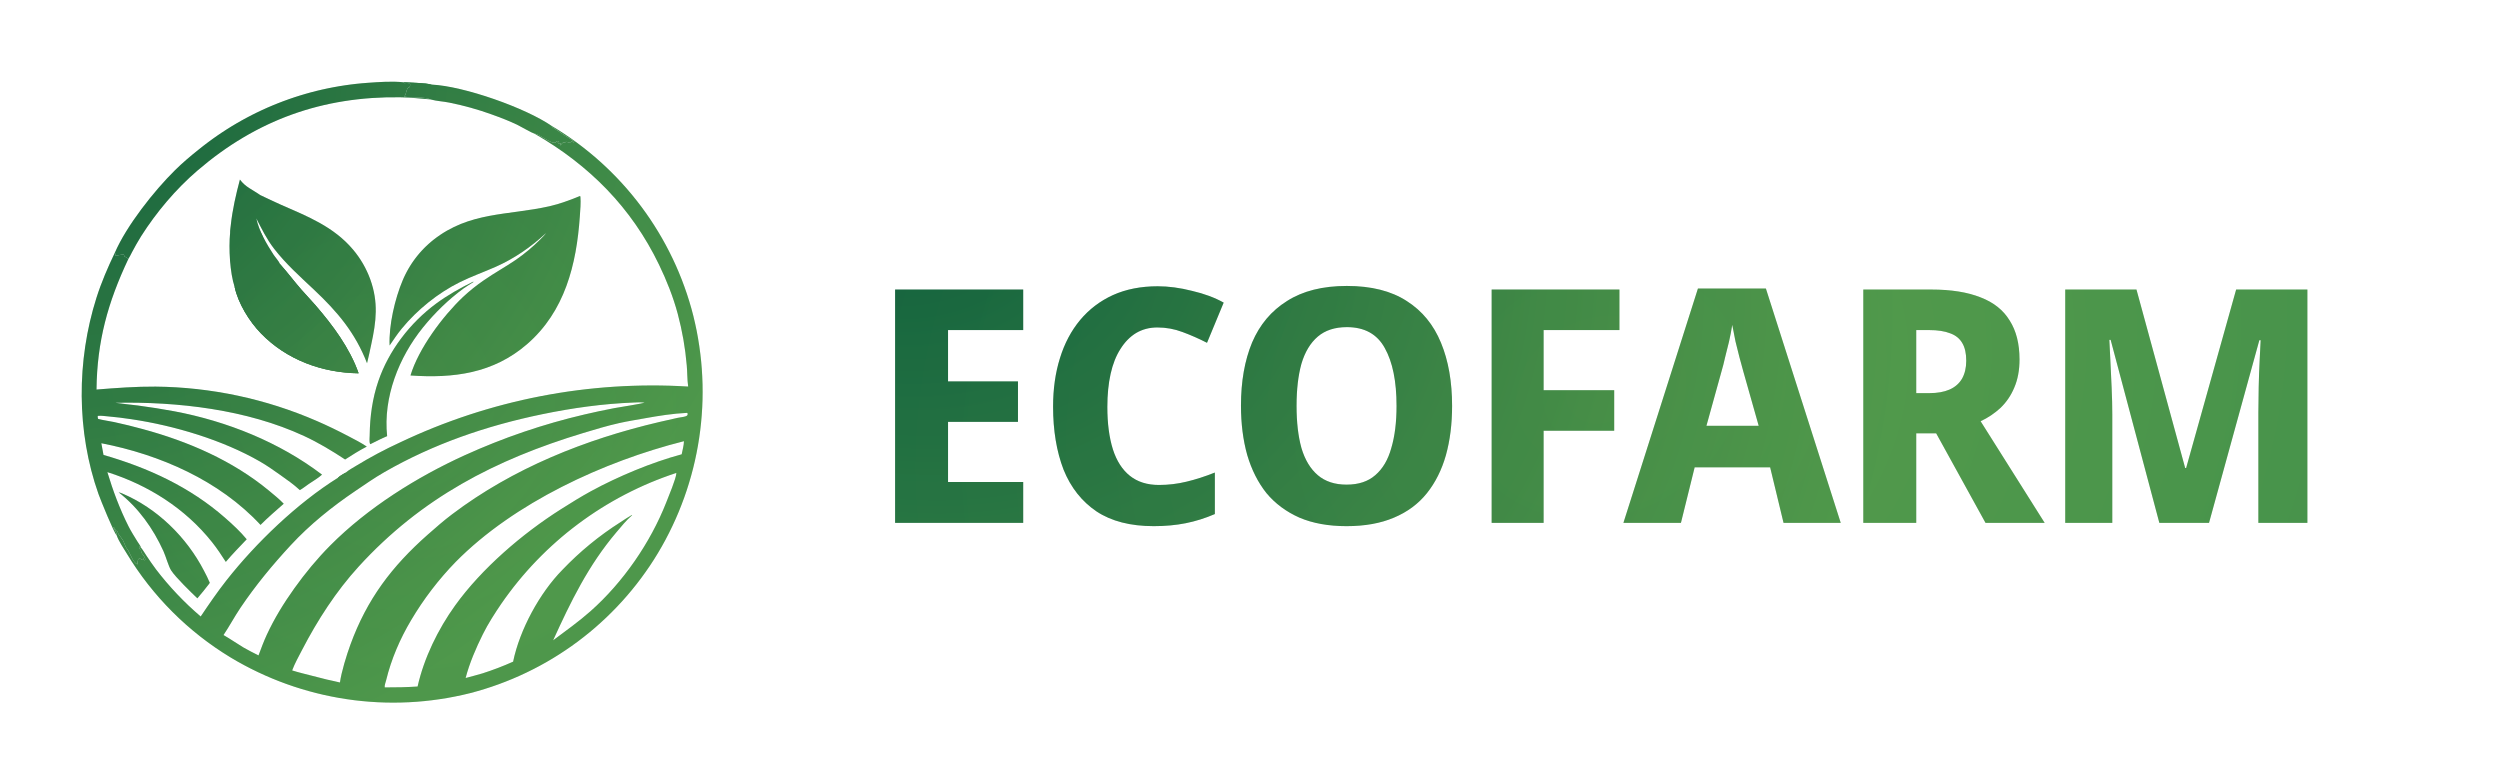 <svg width="153" height="48" viewBox="0 0 153 48" fill="none" xmlns="http://www.w3.org/2000/svg">
<path d="M35.49 11.998C35.504 12.004 35.512 12.019 35.522 12.03C35.552 12.427 35.513 12.853 35.485 13.25C35.282 16.184 34.572 19.057 32.256 21.063C30.187 22.854 27.757 23.163 25.122 22.979C25.614 21.336 27.091 19.357 28.323 18.188C28.524 17.999 28.733 17.818 28.948 17.645C29.164 17.472 29.386 17.307 29.614 17.151C30.251 16.709 30.93 16.338 31.57 15.902C31.838 15.716 32.098 15.518 32.348 15.309C32.599 15.099 32.839 14.879 33.07 14.648C33.19 14.525 33.322 14.403 33.421 14.262C32.499 15.113 31.492 15.817 30.34 16.327C29.614 16.648 28.866 16.912 28.153 17.264C26.81 17.927 25.536 18.955 24.586 20.112C24.317 20.44 24.082 20.792 23.844 21.143C23.788 19.925 24.169 18.272 24.649 17.146C24.674 17.086 24.701 17.026 24.728 16.967C24.755 16.908 24.783 16.849 24.812 16.791C24.841 16.733 24.871 16.675 24.902 16.618C24.933 16.56 24.965 16.503 24.997 16.447C25.03 16.391 25.063 16.335 25.098 16.279C25.132 16.224 25.167 16.169 25.203 16.115C25.239 16.061 25.276 16.007 25.314 15.954C25.352 15.901 25.391 15.849 25.43 15.797C25.469 15.745 25.51 15.694 25.551 15.643C25.592 15.592 25.633 15.542 25.676 15.493C25.719 15.444 25.762 15.395 25.806 15.347C25.85 15.299 25.895 15.252 25.941 15.205C25.986 15.159 26.032 15.113 26.079 15.068C26.126 15.023 26.174 14.978 26.223 14.935C26.271 14.891 26.32 14.848 26.37 14.806C26.419 14.764 26.47 14.723 26.521 14.682C28.732 12.94 31.066 13.198 33.629 12.622C34.274 12.477 34.878 12.243 35.49 11.998Z" fill="url(#paint0_radial_45_198)"/>
<path d="M35.49 11.998C35.504 12.004 35.512 12.019 35.522 12.03C35.552 12.427 35.513 12.853 35.485 13.25C35.282 16.184 34.572 19.057 32.256 21.063C30.187 22.854 27.757 23.163 25.122 22.979C25.614 21.336 27.091 19.357 28.323 18.188C28.524 17.999 28.733 17.818 28.948 17.645C29.164 17.472 29.386 17.307 29.614 17.151C30.251 16.709 30.93 16.338 31.57 15.902C31.838 15.716 32.098 15.518 32.348 15.309C32.599 15.099 32.839 14.879 33.07 14.648C33.19 14.525 33.322 14.403 33.421 14.262C32.499 15.113 31.492 15.817 30.34 16.327C29.614 16.648 28.866 16.912 28.153 17.264C26.81 17.927 25.536 18.955 24.586 20.112C24.317 20.44 24.082 20.792 23.844 21.143C23.788 19.925 24.169 18.272 24.649 17.146C24.674 17.086 24.701 17.026 24.728 16.967C24.755 16.908 24.783 16.849 24.812 16.791C24.841 16.733 24.871 16.675 24.902 16.618C24.933 16.56 24.965 16.503 24.997 16.447C25.03 16.391 25.063 16.335 25.098 16.279C25.132 16.224 25.167 16.169 25.203 16.115C25.239 16.061 25.276 16.007 25.314 15.954C25.352 15.901 25.391 15.849 25.43 15.797C25.469 15.745 25.51 15.694 25.551 15.643C25.592 15.592 25.633 15.542 25.676 15.493C25.719 15.444 25.762 15.395 25.806 15.347C25.85 15.299 25.895 15.252 25.941 15.205C25.986 15.159 26.032 15.113 26.079 15.068C26.126 15.023 26.174 14.978 26.223 14.935C26.271 14.891 26.32 14.848 26.37 14.806C26.419 14.764 26.47 14.723 26.521 14.682C28.732 12.94 31.066 13.198 33.629 12.622C34.274 12.477 34.878 12.243 35.49 11.998Z" fill="url(#paint1_radial_45_198)" fill-opacity="0.2"/>
<path d="M14.683 10.99C15.034 11.459 15.428 11.591 15.889 11.912L15.927 11.939C16.352 12.138 16.772 12.346 17.204 12.534C18.832 13.245 20.425 13.877 21.604 15.273C21.661 15.34 21.716 15.409 21.77 15.478C21.824 15.548 21.876 15.619 21.927 15.691C21.977 15.763 22.027 15.836 22.074 15.91C22.122 15.984 22.167 16.059 22.212 16.136C22.256 16.212 22.298 16.289 22.339 16.367C22.38 16.445 22.419 16.524 22.456 16.604C22.494 16.683 22.529 16.764 22.563 16.845C22.597 16.927 22.629 17.009 22.659 17.091C23.168 18.506 23.028 19.668 22.718 21.087C22.635 21.468 22.559 21.852 22.463 22.229C21.738 20.363 20.663 19.093 19.221 17.734C18.367 16.929 17.486 16.145 16.767 15.211C16.325 14.639 16.014 14.004 15.686 13.365C15.86 14.151 16.304 14.917 16.742 15.587C16.861 15.769 17.059 15.971 17.141 16.166C17.586 16.664 17.988 17.203 18.427 17.707C18.712 18.035 19.016 18.345 19.3 18.674C20.363 19.904 21.404 21.297 21.947 22.846C19.712 22.814 17.545 22.024 15.973 20.406C15.258 19.67 14.58 18.573 14.361 17.565C14.066 16.678 13.992 15.19 14.082 14.262C14.078 14.101 14.108 13.927 14.126 13.766C14.226 12.835 14.442 11.895 14.683 10.99Z" fill="url(#paint2_radial_45_198)"/>
<path d="M14.683 10.99C15.034 11.459 15.428 11.591 15.889 11.912L15.927 11.939C16.352 12.138 16.772 12.346 17.204 12.534C18.832 13.245 20.425 13.877 21.604 15.273C21.661 15.34 21.716 15.409 21.77 15.478C21.824 15.548 21.876 15.619 21.927 15.691C21.977 15.763 22.027 15.836 22.074 15.91C22.122 15.984 22.167 16.059 22.212 16.136C22.256 16.212 22.298 16.289 22.339 16.367C22.38 16.445 22.419 16.524 22.456 16.604C22.494 16.683 22.529 16.764 22.563 16.845C22.597 16.927 22.629 17.009 22.659 17.091C23.168 18.506 23.028 19.668 22.718 21.087C22.635 21.468 22.559 21.852 22.463 22.229C21.738 20.363 20.663 19.093 19.221 17.734C18.367 16.929 17.486 16.145 16.767 15.211C16.325 14.639 16.014 14.004 15.686 13.365C15.86 14.151 16.304 14.917 16.742 15.587C16.861 15.769 17.059 15.971 17.141 16.166C17.586 16.664 17.988 17.203 18.427 17.707C18.712 18.035 19.016 18.345 19.3 18.674C20.363 19.904 21.404 21.297 21.947 22.846C19.712 22.814 17.545 22.024 15.973 20.406C15.258 19.67 14.58 18.573 14.361 17.565C14.066 16.678 13.992 15.19 14.082 14.262C14.078 14.101 14.108 13.927 14.126 13.766C14.226 12.835 14.442 11.895 14.683 10.99Z" fill="url(#paint3_radial_45_198)" fill-opacity="0.2"/>
<path d="M14.361 17.565C14.373 17.547 14.377 17.531 14.377 17.509C14.374 17.409 14.322 17.279 14.304 17.176C14.239 16.813 14.047 15.786 14.111 15.474C14.117 15.516 14.129 15.553 14.142 15.593L14.184 15.612C14.331 15.551 14.802 14.918 14.958 14.753C15.184 14.515 15.442 14.298 15.677 14.065L15.745 14.087L15.752 14.063L15.731 14.03L15.761 14.04C15.769 14.081 15.777 14.109 15.798 14.145C15.832 14.126 15.82 14.135 15.848 14.109C15.854 14.103 15.861 14.096 15.867 14.09C16.018 14.282 16.101 14.588 16.219 14.81C16.463 15.271 16.797 15.794 17.128 16.198L17.141 16.166C17.586 16.664 17.988 17.203 18.427 17.707C18.712 18.035 19.016 18.345 19.3 18.674C20.363 19.904 21.404 21.297 21.947 22.846C19.712 22.814 17.545 22.024 15.973 20.406C15.258 19.67 14.58 18.573 14.361 17.565Z" fill="url(#paint4_radial_45_198)"/>
<path d="M14.361 17.565C14.373 17.547 14.377 17.531 14.377 17.509C14.374 17.409 14.322 17.279 14.304 17.176C14.239 16.813 14.047 15.786 14.111 15.474C14.117 15.516 14.129 15.553 14.142 15.593L14.184 15.612C14.331 15.551 14.802 14.918 14.958 14.753C15.184 14.515 15.442 14.298 15.677 14.065L15.745 14.087L15.752 14.063L15.731 14.03L15.761 14.04C15.769 14.081 15.777 14.109 15.798 14.145C15.832 14.126 15.82 14.135 15.848 14.109C15.854 14.103 15.861 14.096 15.867 14.09C16.018 14.282 16.101 14.588 16.219 14.81C16.463 15.271 16.797 15.794 17.128 16.198L17.141 16.166C17.586 16.664 17.988 17.203 18.427 17.707C18.712 18.035 19.016 18.345 19.3 18.674C20.363 19.904 21.404 21.297 21.947 22.846C19.712 22.814 17.545 22.024 15.973 20.406C15.258 19.67 14.58 18.573 14.361 17.565Z" fill="url(#paint5_radial_45_198)" fill-opacity="0.2"/>
<path d="M7.26 30.129C7.336 30.143 7.407 30.17 7.477 30.2C9.619 31.106 11.423 32.878 12.484 34.931C12.609 35.172 12.739 35.416 12.84 35.669C12.725 35.841 12.577 35.995 12.456 36.164C12.327 36.312 12.203 36.466 12.078 36.617C11.674 36.229 10.749 35.337 10.472 34.905C10.309 34.649 10.151 34.055 10.002 33.728C9.372 32.339 8.468 31.071 7.26 30.129Z" fill="url(#paint6_radial_45_198)"/>
<path d="M7.26 30.129C7.336 30.143 7.407 30.17 7.477 30.2C9.619 31.106 11.423 32.878 12.484 34.931C12.609 35.172 12.739 35.416 12.84 35.669C12.725 35.841 12.577 35.995 12.456 36.164C12.327 36.312 12.203 36.466 12.078 36.617C11.674 36.229 10.749 35.337 10.472 34.905C10.309 34.649 10.151 34.055 10.002 33.728C9.372 32.339 8.468 31.071 7.26 30.129Z" fill="url(#paint7_radial_45_198)" fill-opacity="0.2"/>
<path d="M28.96 17.237C28.97 17.244 28.963 17.238 28.973 17.262C28.776 17.393 28.566 17.509 28.375 17.649C27.453 18.323 26.607 19.149 25.889 20.036C24.409 21.866 23.441 24.315 23.692 26.692C23.343 26.833 23.003 27.019 22.664 27.184C22.658 27.177 22.653 27.173 22.648 27.163C22.592 27.059 22.623 26.754 22.625 26.631C22.639 25.501 22.79 24.386 23.158 23.314C23.801 21.44 25.099 19.759 26.687 18.583C27.393 18.061 28.172 17.624 28.96 17.237Z" fill="url(#paint8_radial_45_198)"/>
<path d="M28.96 17.237C28.97 17.244 28.963 17.238 28.973 17.262C28.776 17.393 28.566 17.509 28.375 17.649C27.453 18.323 26.607 19.149 25.889 20.036C24.409 21.866 23.441 24.315 23.692 26.692C23.343 26.833 23.003 27.019 22.664 27.184C22.658 27.177 22.653 27.173 22.648 27.163C22.592 27.059 22.623 26.754 22.625 26.631C22.639 25.501 22.79 24.386 23.158 23.314C23.801 21.44 25.099 19.759 26.687 18.583C27.393 18.061 28.172 17.624 28.96 17.237Z" fill="url(#paint9_radial_45_198)" fill-opacity="0.2"/>
<path d="M33.766 7.71C33.899 7.789 34.032 7.87 34.163 7.953C34.294 8.035 34.424 8.119 34.553 8.205C34.682 8.291 34.81 8.378 34.937 8.467C35.064 8.556 35.19 8.646 35.315 8.738C35.439 8.83 35.563 8.924 35.685 9.019C35.808 9.114 35.929 9.21 36.049 9.308C36.169 9.406 36.288 9.506 36.406 9.607C36.523 9.708 36.639 9.81 36.755 9.914C36.87 10.017 36.983 10.123 37.096 10.229C37.208 10.335 37.32 10.443 37.429 10.553C37.539 10.662 37.648 10.772 37.755 10.884C37.862 10.996 37.968 11.11 38.072 11.224C38.177 11.338 38.279 11.454 38.381 11.571C38.483 11.688 38.583 11.806 38.681 11.926C38.78 12.045 38.877 12.166 38.972 12.288C39.068 12.41 39.162 12.533 39.255 12.657C39.347 12.781 39.439 12.906 39.528 13.033C39.618 13.159 39.706 13.287 39.792 13.415C39.878 13.544 39.963 13.673 40.046 13.804C40.13 13.934 40.211 14.066 40.291 14.199C40.371 14.331 40.45 14.465 40.526 14.6C40.603 14.734 40.678 14.87 40.751 15.006C40.825 15.142 40.896 15.28 40.966 15.418C41.036 15.556 41.105 15.695 41.171 15.835C41.238 15.974 41.303 16.115 41.366 16.256C41.429 16.398 41.49 16.54 41.55 16.683C41.61 16.826 41.667 16.969 41.724 17.114C41.78 17.258 41.834 17.403 41.886 17.549C41.939 17.694 41.99 17.84 42.039 17.987C42.088 18.134 42.135 18.282 42.18 18.43C42.225 18.578 42.269 18.726 42.311 18.875C42.352 19.025 42.392 19.174 42.43 19.324C42.468 19.477 42.504 19.63 42.538 19.783C42.573 19.936 42.605 20.09 42.636 20.244C42.666 20.398 42.694 20.553 42.721 20.707C42.748 20.862 42.773 21.017 42.795 21.173C42.818 21.328 42.839 21.484 42.858 21.64C42.877 21.796 42.895 21.952 42.91 22.108C42.925 22.265 42.938 22.421 42.95 22.578C42.961 22.734 42.97 22.891 42.978 23.048C42.986 23.205 42.991 23.362 42.995 23.519C42.998 23.676 43 23.833 43 23.99C43 24.147 42.998 24.304 42.994 24.461C42.99 24.618 42.984 24.775 42.976 24.932C42.968 25.089 42.958 25.246 42.946 25.403C42.935 25.559 42.921 25.716 42.905 25.872C42.89 26.028 42.872 26.184 42.853 26.34C42.834 26.496 42.812 26.652 42.789 26.807C42.766 26.963 42.741 27.118 42.714 27.272C42.687 27.427 42.658 27.581 42.627 27.736C42.596 27.89 42.564 28.043 42.529 28.197C42.494 28.35 42.458 28.503 42.42 28.655C42.381 28.807 42.341 28.959 42.299 29.11C42.257 29.262 42.213 29.413 42.167 29.563C42.122 29.713 42.074 29.863 42.025 30.012C41.975 30.161 41.924 30.31 41.871 30.458C41.818 30.606 41.763 30.753 41.706 30.899C41.65 31.046 41.591 31.192 41.531 31.337C41.471 31.482 41.409 31.626 41.345 31.77C41.281 31.913 41.215 32.056 41.148 32.198C41.081 32.34 41.012 32.481 40.941 32.622C40.87 32.762 40.798 32.901 40.724 33.04C40.649 33.178 40.574 33.316 40.496 33.453C40.418 33.589 40.339 33.725 40.258 33.86C40.179 33.991 40.099 34.121 40.017 34.25C39.934 34.379 39.851 34.507 39.766 34.634C39.68 34.761 39.594 34.886 39.505 35.011C39.417 35.136 39.327 35.26 39.236 35.383C39.145 35.505 39.052 35.627 38.958 35.747C38.863 35.868 38.768 35.987 38.671 36.105C38.573 36.223 38.475 36.34 38.375 36.456C38.275 36.572 38.174 36.686 38.071 36.8C37.968 36.913 37.864 37.025 37.758 37.136C37.653 37.246 37.546 37.356 37.438 37.464C37.33 37.572 37.221 37.679 37.11 37.785C36.999 37.89 36.887 37.994 36.774 38.097C36.661 38.2 36.546 38.302 36.431 38.402C36.315 38.502 36.198 38.6 36.08 38.698C35.962 38.795 35.843 38.891 35.722 38.985C35.602 39.08 35.48 39.172 35.358 39.264C35.235 39.355 35.111 39.445 34.986 39.534C34.861 39.622 34.735 39.709 34.608 39.794C34.481 39.88 34.353 39.964 34.224 40.046C34.096 40.128 33.965 40.209 33.835 40.288C33.704 40.367 33.572 40.445 33.439 40.521C33.306 40.597 33.172 40.671 33.038 40.744C32.903 40.816 32.768 40.888 32.631 40.957C32.495 41.026 32.358 41.094 32.22 41.16C32.082 41.227 31.943 41.291 31.803 41.354C31.664 41.417 31.523 41.478 31.382 41.537C31.241 41.596 31.099 41.654 30.957 41.71C30.815 41.766 30.672 41.82 30.528 41.873C30.384 41.925 30.24 41.976 30.095 42.025C29.95 42.074 29.804 42.121 29.658 42.167C29.512 42.212 29.365 42.256 29.218 42.298C29.071 42.34 28.923 42.38 28.775 42.419C28.621 42.457 28.467 42.494 28.312 42.529C28.158 42.563 28.003 42.596 27.847 42.627C27.692 42.658 27.536 42.687 27.38 42.715C27.224 42.742 27.067 42.767 26.91 42.79C26.753 42.813 26.596 42.835 26.439 42.854C26.282 42.874 26.124 42.891 25.966 42.907C25.809 42.922 25.651 42.936 25.493 42.948C25.335 42.959 25.176 42.969 25.018 42.977C24.86 42.984 24.701 42.99 24.543 42.994C24.384 42.998 24.226 43 24.067 43C23.909 43 23.75 42.998 23.592 42.994C23.433 42.99 23.275 42.984 23.117 42.977C22.958 42.969 22.8 42.959 22.642 42.947C22.484 42.935 22.326 42.922 22.168 42.906C22.011 42.891 21.853 42.873 21.696 42.854C21.538 42.834 21.381 42.813 21.225 42.789C21.068 42.766 20.911 42.741 20.755 42.714C20.599 42.686 20.443 42.657 20.288 42.626C20.132 42.595 19.977 42.562 19.823 42.528C19.668 42.493 19.514 42.456 19.36 42.417C19.206 42.379 19.053 42.338 18.901 42.296C18.748 42.253 18.596 42.209 18.444 42.163C18.292 42.117 18.141 42.069 17.991 42.019C17.84 41.969 17.691 41.917 17.541 41.864C17.392 41.81 17.244 41.755 17.096 41.698C16.948 41.64 16.801 41.581 16.655 41.521C16.508 41.46 16.363 41.397 16.218 41.333C16.073 41.268 15.929 41.202 15.786 41.134C15.643 41.066 15.501 40.997 15.359 40.925C15.218 40.854 15.077 40.781 14.938 40.706C14.798 40.631 14.659 40.554 14.521 40.476C14.384 40.398 14.247 40.318 14.111 40.236C13.95 40.138 13.789 40.038 13.631 39.935C13.472 39.832 13.315 39.727 13.16 39.62C13.004 39.512 12.851 39.403 12.699 39.291C12.546 39.178 12.396 39.064 12.248 38.948C12.099 38.831 11.952 38.712 11.807 38.591C11.662 38.47 11.519 38.347 11.377 38.222C11.236 38.096 11.097 37.969 10.959 37.84C10.822 37.71 10.686 37.579 10.553 37.445C10.419 37.311 10.287 37.176 10.158 37.038C10.029 36.901 9.901 36.761 9.776 36.62C9.651 36.479 9.528 36.335 9.407 36.19C9.286 36.045 9.167 35.898 9.051 35.75C8.934 35.601 8.82 35.451 8.708 35.299C8.596 35.147 8.487 34.993 8.38 34.837C8.272 34.682 8.167 34.525 8.065 34.367C7.962 34.208 7.862 34.048 7.764 33.886C7.557 33.537 7.274 33.142 7.14 32.761C7.141 32.752 7.143 32.743 7.143 32.734C7.138 32.573 7.011 32.43 6.942 32.3C6.937 32.289 6.936 32.278 6.933 32.267L6.963 32.26C7.009 32.307 7.059 32.455 7.107 32.478C7.175 32.51 7.198 32.53 7.218 32.604C7.221 32.614 7.22 32.624 7.223 32.634C7.235 32.683 7.465 32.962 7.511 33.041C7.592 33.178 7.627 33.33 7.698 33.47C7.74 33.553 7.81 33.624 7.857 33.706C7.993 33.945 8.141 34.405 8.39 34.532C8.396 34.534 8.402 34.536 8.408 34.538C8.431 34.434 8.418 34.319 8.463 34.221C8.518 34.186 8.521 34.186 8.585 34.19L8.708 34.273L8.738 34.267C8.748 34.227 8.758 34.188 8.767 34.148C8.778 34.187 8.785 34.267 8.828 34.281C8.841 34.285 8.855 34.284 8.869 34.286C8.895 34.225 8.897 34.22 8.872 34.155C8.832 34.052 8.764 33.963 8.695 33.879C8.649 33.822 8.639 33.747 8.627 33.677C8.575 33.619 8.515 33.575 8.512 33.492C8.512 33.474 8.518 33.455 8.523 33.439C8.557 33.47 8.57 33.49 8.592 33.529L8.636 33.526C8.753 33.669 8.851 33.84 8.954 33.995C9.146 34.281 9.338 34.566 9.545 34.842C9.747 35.106 9.955 35.364 10.171 35.617C10.386 35.87 10.608 36.117 10.837 36.358C11.065 36.599 11.3 36.834 11.541 37.063C11.783 37.291 12.03 37.514 12.283 37.729C12.787 36.979 13.294 36.237 13.853 35.526C15.654 33.235 18.196 30.792 20.682 29.241C20.808 29.115 21.002 29.016 21.155 28.925C21.344 28.763 21.601 28.628 21.813 28.497C22.675 27.972 23.565 27.498 24.483 27.076C24.654 26.995 24.825 26.915 24.997 26.837C25.169 26.758 25.342 26.681 25.515 26.605C25.688 26.529 25.862 26.455 26.036 26.382C26.211 26.309 26.386 26.237 26.561 26.167C26.737 26.096 26.913 26.027 27.089 25.96C27.266 25.892 27.443 25.826 27.621 25.762C27.799 25.697 27.977 25.634 28.155 25.572C28.334 25.51 28.513 25.449 28.693 25.39C28.872 25.331 29.052 25.273 29.233 25.217C29.413 25.161 29.595 25.106 29.776 25.053C29.957 24.999 30.139 24.948 30.321 24.897C30.504 24.846 30.686 24.797 30.869 24.75C31.052 24.702 31.236 24.656 31.419 24.611C31.603 24.566 31.787 24.523 31.972 24.481C32.156 24.439 32.341 24.399 32.526 24.36C32.711 24.321 32.896 24.284 33.082 24.248C33.267 24.212 33.453 24.177 33.64 24.144C33.826 24.111 34.012 24.079 34.199 24.049C34.386 24.019 34.573 23.991 34.76 23.963C34.947 23.936 35.134 23.91 35.322 23.886C35.51 23.862 35.697 23.839 35.885 23.818C36.073 23.797 36.261 23.777 36.449 23.759C36.638 23.74 36.826 23.724 37.014 23.708C37.203 23.693 37.392 23.679 37.58 23.667C37.769 23.654 37.958 23.644 38.147 23.634C38.336 23.625 38.525 23.617 38.714 23.611C38.903 23.604 39.092 23.599 39.281 23.596C39.47 23.593 39.659 23.591 39.848 23.59C40.037 23.59 40.226 23.591 40.415 23.593C40.605 23.596 40.794 23.6 40.983 23.605C41.172 23.611 41.361 23.618 41.55 23.627C41.739 23.635 41.927 23.645 42.116 23.657C42.055 23.236 42.069 22.786 42.029 22.36C41.984 21.826 41.915 21.297 41.823 20.77C41.73 20.243 41.615 19.721 41.477 19.204C41.199 18.17 40.797 17.157 40.331 16.194C38.645 12.703 36.069 10.113 32.725 8.187C32.961 8.171 33.623 8.749 33.938 8.736C33.992 8.733 34.022 8.707 34.056 8.666C34.064 8.657 34.071 8.647 34.079 8.637L34.128 8.631C34.177 8.658 34.189 8.663 34.219 8.71L34.145 8.671C34.129 8.719 34.154 8.755 34.171 8.801L34.214 8.814C34.248 8.791 34.277 8.772 34.316 8.756C34.319 8.82 34.29 8.845 34.294 8.909C34.335 8.853 34.393 8.766 34.455 8.732C34.512 8.7 34.524 8.708 34.581 8.727L34.616 8.685C34.703 8.675 34.803 8.716 34.886 8.743L34.927 8.756C34.933 8.725 34.94 8.693 34.947 8.661C35.012 8.656 35.033 8.681 35.088 8.712L35.154 8.689L35.12 8.643C35.077 8.628 33.958 7.891 33.843 7.81C33.814 7.79 33.794 7.776 33.779 7.743C33.775 7.732 33.771 7.721 33.766 7.71ZM28.495 41.495C28.841 41.398 29.192 41.316 29.535 41.209C30.171 41.005 30.794 40.767 31.403 40.494C31.805 38.544 33.022 36.293 34.422 34.872C34.687 34.594 34.96 34.325 35.241 34.064C35.522 33.803 35.811 33.55 36.108 33.307C36.404 33.064 36.708 32.829 37.019 32.604C37.33 32.379 37.647 32.164 37.971 31.959C38.203 31.81 38.434 31.648 38.674 31.515L38.685 31.532C38.328 31.839 38.02 32.224 37.716 32.583C36.012 34.594 34.931 36.813 33.85 39.189C34.628 38.604 35.411 38.052 36.141 37.405C38.136 35.637 39.802 33.219 40.777 30.743C40.928 30.359 41.366 29.307 41.391 28.985C41.392 28.971 41.389 28.957 41.388 28.943C41.254 28.987 41.119 29.033 40.986 29.08C40.852 29.127 40.718 29.175 40.586 29.225C40.453 29.274 40.321 29.325 40.189 29.378C40.057 29.43 39.926 29.483 39.795 29.538C39.664 29.593 39.534 29.65 39.405 29.707C39.275 29.765 39.146 29.824 39.018 29.884C38.89 29.944 38.762 30.006 38.635 30.069C38.508 30.132 38.381 30.196 38.256 30.261C38.13 30.326 38.005 30.393 37.88 30.461C37.756 30.529 37.632 30.598 37.509 30.669C37.386 30.739 37.264 30.811 37.142 30.884C37.021 30.957 36.9 31.031 36.78 31.106C36.66 31.181 36.541 31.258 36.422 31.336C36.304 31.414 36.186 31.493 36.069 31.573C35.952 31.653 35.836 31.734 35.721 31.817C35.606 31.899 35.492 31.983 35.378 32.068C35.264 32.153 35.152 32.239 35.04 32.326C34.928 32.413 34.817 32.501 34.707 32.59C34.597 32.68 34.488 32.77 34.38 32.862C34.272 32.954 34.165 33.046 34.059 33.14C33.953 33.234 33.847 33.329 33.743 33.425C33.639 33.52 33.535 33.617 33.433 33.715C33.331 33.813 33.229 33.912 33.129 34.013C33.029 34.112 32.929 34.214 32.831 34.316C32.733 34.418 32.636 34.521 32.539 34.625C32.443 34.729 32.348 34.834 32.254 34.94C32.16 35.046 32.067 35.153 31.975 35.261C31.883 35.368 31.793 35.477 31.703 35.587C31.613 35.697 31.525 35.807 31.437 35.919C31.35 36.03 31.264 36.142 31.179 36.256C31.093 36.369 31.009 36.483 30.927 36.598C30.844 36.713 30.762 36.829 30.682 36.945C30.274 37.547 29.879 38.157 29.554 38.808C29.133 39.653 28.733 40.58 28.495 41.495ZM41.719 27.803C41.766 27.554 41.853 27.262 41.858 27.012L41.847 27.003C36.968 28.233 31.462 30.766 27.894 34.382C27.63 34.652 27.375 34.93 27.129 35.216C26.882 35.502 26.644 35.794 26.415 36.094C26.186 36.394 25.966 36.7 25.755 37.013C25.544 37.326 25.343 37.645 25.151 37.97C24.484 39.089 23.942 40.35 23.635 41.618C23.607 41.734 23.523 41.95 23.543 42.064L23.572 42.07C24.235 42.072 24.894 42.059 25.557 42.015C25.949 40.267 26.81 38.507 27.854 37.056C29.488 34.786 31.97 32.66 34.331 31.164C34.939 30.779 35.553 30.396 36.186 30.051C37.843 29.15 39.895 28.294 41.719 27.803ZM42.05 25.267C41.196 25.307 40.323 25.444 39.483 25.596C38.955 25.691 38.419 25.774 37.896 25.892C37.153 26.059 36.421 26.279 35.692 26.5C30.309 28.13 25.789 30.468 21.951 34.673C20.568 36.188 19.427 37.959 18.486 39.775C18.274 40.183 18.041 40.599 17.879 41.03C18.085 41.096 18.294 41.151 18.503 41.206C18.996 41.337 19.49 41.463 19.986 41.584C20.258 41.649 20.535 41.698 20.805 41.769C20.895 41.112 21.215 40.084 21.446 39.45C22.458 36.676 23.978 34.663 26.183 32.716C26.666 32.289 27.15 31.866 27.665 31.477C31.4 28.651 35.82 26.888 40.357 25.825C40.726 25.737 41.096 25.653 41.467 25.573C41.629 25.539 41.823 25.526 41.976 25.474C42.028 25.457 42.069 25.424 42.083 25.369C42.095 25.324 42.087 25.304 42.057 25.27C42.055 25.268 42.052 25.268 42.05 25.267ZM38.794 24.634C36.895 24.708 35.029 24.968 33.169 25.353C29.775 26.055 26.538 27.162 23.525 28.893C22.914 29.244 22.331 29.651 21.748 30.046C20.318 31.014 18.967 32.098 17.792 33.367C16.675 34.574 15.639 35.828 14.719 37.192C14.352 37.736 14.043 38.32 13.678 38.865C14.091 39.099 14.482 39.375 14.889 39.62C15.195 39.794 15.506 39.958 15.822 40.111C15.981 39.686 16.139 39.255 16.33 38.844C16.795 37.84 17.371 36.907 18.013 36.008C18.683 35.071 19.405 34.196 20.218 33.377C22.496 31.085 25.499 29.201 28.434 27.865C29.024 27.596 29.62 27.343 30.223 27.104C30.825 26.864 31.433 26.641 32.047 26.432C32.66 26.223 33.278 26.029 33.902 25.851C34.525 25.673 35.152 25.51 35.783 25.363C36.39 25.221 36.999 25.091 37.611 24.975C37.867 24.924 39.326 24.708 39.448 24.635C39.238 24.615 39.004 24.619 38.794 24.634Z" fill="url(#paint10_radial_45_198)"/>
<path d="M33.766 7.71C33.899 7.789 34.032 7.87 34.163 7.953C34.294 8.035 34.424 8.119 34.553 8.205C34.682 8.291 34.81 8.378 34.937 8.467C35.064 8.556 35.19 8.646 35.315 8.738C35.439 8.83 35.563 8.924 35.685 9.019C35.808 9.114 35.929 9.21 36.049 9.308C36.169 9.406 36.288 9.506 36.406 9.607C36.523 9.708 36.639 9.81 36.755 9.914C36.87 10.017 36.983 10.123 37.096 10.229C37.208 10.335 37.32 10.443 37.429 10.553C37.539 10.662 37.648 10.772 37.755 10.884C37.862 10.996 37.968 11.11 38.072 11.224C38.177 11.338 38.279 11.454 38.381 11.571C38.483 11.688 38.583 11.806 38.681 11.926C38.78 12.045 38.877 12.166 38.972 12.288C39.068 12.41 39.162 12.533 39.255 12.657C39.347 12.781 39.439 12.906 39.528 13.033C39.618 13.159 39.706 13.287 39.792 13.415C39.878 13.544 39.963 13.673 40.046 13.804C40.13 13.934 40.211 14.066 40.291 14.199C40.371 14.331 40.45 14.465 40.526 14.6C40.603 14.734 40.678 14.87 40.751 15.006C40.825 15.142 40.896 15.28 40.966 15.418C41.036 15.556 41.105 15.695 41.171 15.835C41.238 15.974 41.303 16.115 41.366 16.256C41.429 16.398 41.49 16.54 41.55 16.683C41.61 16.826 41.667 16.969 41.724 17.114C41.78 17.258 41.834 17.403 41.886 17.549C41.939 17.694 41.99 17.84 42.039 17.987C42.088 18.134 42.135 18.282 42.18 18.43C42.225 18.578 42.269 18.726 42.311 18.875C42.352 19.025 42.392 19.174 42.43 19.324C42.468 19.477 42.504 19.63 42.538 19.783C42.573 19.936 42.605 20.09 42.636 20.244C42.666 20.398 42.694 20.553 42.721 20.707C42.748 20.862 42.773 21.017 42.795 21.173C42.818 21.328 42.839 21.484 42.858 21.64C42.877 21.796 42.895 21.952 42.91 22.108C42.925 22.265 42.938 22.421 42.95 22.578C42.961 22.734 42.97 22.891 42.978 23.048C42.986 23.205 42.991 23.362 42.995 23.519C42.998 23.676 43 23.833 43 23.99C43 24.147 42.998 24.304 42.994 24.461C42.99 24.618 42.984 24.775 42.976 24.932C42.968 25.089 42.958 25.246 42.946 25.403C42.935 25.559 42.921 25.716 42.905 25.872C42.89 26.028 42.872 26.184 42.853 26.34C42.834 26.496 42.812 26.652 42.789 26.807C42.766 26.963 42.741 27.118 42.714 27.272C42.687 27.427 42.658 27.581 42.627 27.736C42.596 27.89 42.564 28.043 42.529 28.197C42.494 28.35 42.458 28.503 42.42 28.655C42.381 28.807 42.341 28.959 42.299 29.11C42.257 29.262 42.213 29.413 42.167 29.563C42.122 29.713 42.074 29.863 42.025 30.012C41.975 30.161 41.924 30.31 41.871 30.458C41.818 30.606 41.763 30.753 41.706 30.899C41.65 31.046 41.591 31.192 41.531 31.337C41.471 31.482 41.409 31.626 41.345 31.77C41.281 31.913 41.215 32.056 41.148 32.198C41.081 32.34 41.012 32.481 40.941 32.622C40.87 32.762 40.798 32.901 40.724 33.04C40.649 33.178 40.574 33.316 40.496 33.453C40.418 33.589 40.339 33.725 40.258 33.86C40.179 33.991 40.099 34.121 40.017 34.25C39.934 34.379 39.851 34.507 39.766 34.634C39.68 34.761 39.594 34.886 39.505 35.011C39.417 35.136 39.327 35.26 39.236 35.383C39.145 35.505 39.052 35.627 38.958 35.747C38.863 35.868 38.768 35.987 38.671 36.105C38.573 36.223 38.475 36.34 38.375 36.456C38.275 36.572 38.174 36.686 38.071 36.8C37.968 36.913 37.864 37.025 37.758 37.136C37.653 37.246 37.546 37.356 37.438 37.464C37.33 37.572 37.221 37.679 37.11 37.785C36.999 37.89 36.887 37.994 36.774 38.097C36.661 38.2 36.546 38.302 36.431 38.402C36.315 38.502 36.198 38.6 36.08 38.698C35.962 38.795 35.843 38.891 35.722 38.985C35.602 39.08 35.48 39.172 35.358 39.264C35.235 39.355 35.111 39.445 34.986 39.534C34.861 39.622 34.735 39.709 34.608 39.794C34.481 39.88 34.353 39.964 34.224 40.046C34.096 40.128 33.965 40.209 33.835 40.288C33.704 40.367 33.572 40.445 33.439 40.521C33.306 40.597 33.172 40.671 33.038 40.744C32.903 40.816 32.768 40.888 32.631 40.957C32.495 41.026 32.358 41.094 32.22 41.16C32.082 41.227 31.943 41.291 31.803 41.354C31.664 41.417 31.523 41.478 31.382 41.537C31.241 41.596 31.099 41.654 30.957 41.71C30.815 41.766 30.672 41.82 30.528 41.873C30.384 41.925 30.24 41.976 30.095 42.025C29.95 42.074 29.804 42.121 29.658 42.167C29.512 42.212 29.365 42.256 29.218 42.298C29.071 42.34 28.923 42.38 28.775 42.419C28.621 42.457 28.467 42.494 28.312 42.529C28.158 42.563 28.003 42.596 27.847 42.627C27.692 42.658 27.536 42.687 27.38 42.715C27.224 42.742 27.067 42.767 26.91 42.79C26.753 42.813 26.596 42.835 26.439 42.854C26.282 42.874 26.124 42.891 25.966 42.907C25.809 42.922 25.651 42.936 25.493 42.948C25.335 42.959 25.176 42.969 25.018 42.977C24.86 42.984 24.701 42.99 24.543 42.994C24.384 42.998 24.226 43 24.067 43C23.909 43 23.75 42.998 23.592 42.994C23.433 42.99 23.275 42.984 23.117 42.977C22.958 42.969 22.8 42.959 22.642 42.947C22.484 42.935 22.326 42.922 22.168 42.906C22.011 42.891 21.853 42.873 21.696 42.854C21.538 42.834 21.381 42.813 21.225 42.789C21.068 42.766 20.911 42.741 20.755 42.714C20.599 42.686 20.443 42.657 20.288 42.626C20.132 42.595 19.977 42.562 19.823 42.528C19.668 42.493 19.514 42.456 19.36 42.417C19.206 42.379 19.053 42.338 18.901 42.296C18.748 42.253 18.596 42.209 18.444 42.163C18.292 42.117 18.141 42.069 17.991 42.019C17.84 41.969 17.691 41.917 17.541 41.864C17.392 41.81 17.244 41.755 17.096 41.698C16.948 41.64 16.801 41.581 16.655 41.521C16.508 41.46 16.363 41.397 16.218 41.333C16.073 41.268 15.929 41.202 15.786 41.134C15.643 41.066 15.501 40.997 15.359 40.925C15.218 40.854 15.077 40.781 14.938 40.706C14.798 40.631 14.659 40.554 14.521 40.476C14.384 40.398 14.247 40.318 14.111 40.236C13.95 40.138 13.789 40.038 13.631 39.935C13.472 39.832 13.315 39.727 13.16 39.62C13.004 39.512 12.851 39.403 12.699 39.291C12.546 39.178 12.396 39.064 12.248 38.948C12.099 38.831 11.952 38.712 11.807 38.591C11.662 38.47 11.519 38.347 11.377 38.222C11.236 38.096 11.097 37.969 10.959 37.84C10.822 37.71 10.686 37.579 10.553 37.445C10.419 37.311 10.287 37.176 10.158 37.038C10.029 36.901 9.901 36.761 9.776 36.62C9.651 36.479 9.528 36.335 9.407 36.19C9.286 36.045 9.167 35.898 9.051 35.75C8.934 35.601 8.82 35.451 8.708 35.299C8.596 35.147 8.487 34.993 8.38 34.837C8.272 34.682 8.167 34.525 8.065 34.367C7.962 34.208 7.862 34.048 7.764 33.886C7.557 33.537 7.274 33.142 7.14 32.761C7.141 32.752 7.143 32.743 7.143 32.734C7.138 32.573 7.011 32.43 6.942 32.3C6.937 32.289 6.936 32.278 6.933 32.267L6.963 32.26C7.009 32.307 7.059 32.455 7.107 32.478C7.175 32.51 7.198 32.53 7.218 32.604C7.221 32.614 7.22 32.624 7.223 32.634C7.235 32.683 7.465 32.962 7.511 33.041C7.592 33.178 7.627 33.33 7.698 33.47C7.74 33.553 7.81 33.624 7.857 33.706C7.993 33.945 8.141 34.405 8.39 34.532C8.396 34.534 8.402 34.536 8.408 34.538C8.431 34.434 8.418 34.319 8.463 34.221C8.518 34.186 8.521 34.186 8.585 34.19L8.708 34.273L8.738 34.267C8.748 34.227 8.758 34.188 8.767 34.148C8.778 34.187 8.785 34.267 8.828 34.281C8.841 34.285 8.855 34.284 8.869 34.286C8.895 34.225 8.897 34.22 8.872 34.155C8.832 34.052 8.764 33.963 8.695 33.879C8.649 33.822 8.639 33.747 8.627 33.677C8.575 33.619 8.515 33.575 8.512 33.492C8.512 33.474 8.518 33.455 8.523 33.439C8.557 33.47 8.57 33.49 8.592 33.529L8.636 33.526C8.753 33.669 8.851 33.84 8.954 33.995C9.146 34.281 9.338 34.566 9.545 34.842C9.747 35.106 9.955 35.364 10.171 35.617C10.386 35.87 10.608 36.117 10.837 36.358C11.065 36.599 11.3 36.834 11.541 37.063C11.783 37.291 12.03 37.514 12.283 37.729C12.787 36.979 13.294 36.237 13.853 35.526C15.654 33.235 18.196 30.792 20.682 29.241C20.808 29.115 21.002 29.016 21.155 28.925C21.344 28.763 21.601 28.628 21.813 28.497C22.675 27.972 23.565 27.498 24.483 27.076C24.654 26.995 24.825 26.915 24.997 26.837C25.169 26.758 25.342 26.681 25.515 26.605C25.688 26.529 25.862 26.455 26.036 26.382C26.211 26.309 26.386 26.237 26.561 26.167C26.737 26.096 26.913 26.027 27.089 25.96C27.266 25.892 27.443 25.826 27.621 25.762C27.799 25.697 27.977 25.634 28.155 25.572C28.334 25.51 28.513 25.449 28.693 25.39C28.872 25.331 29.052 25.273 29.233 25.217C29.413 25.161 29.595 25.106 29.776 25.053C29.957 24.999 30.139 24.948 30.321 24.897C30.504 24.846 30.686 24.797 30.869 24.75C31.052 24.702 31.236 24.656 31.419 24.611C31.603 24.566 31.787 24.523 31.972 24.481C32.156 24.439 32.341 24.399 32.526 24.36C32.711 24.321 32.896 24.284 33.082 24.248C33.267 24.212 33.453 24.177 33.64 24.144C33.826 24.111 34.012 24.079 34.199 24.049C34.386 24.019 34.573 23.991 34.76 23.963C34.947 23.936 35.134 23.91 35.322 23.886C35.51 23.862 35.697 23.839 35.885 23.818C36.073 23.797 36.261 23.777 36.449 23.759C36.638 23.74 36.826 23.724 37.014 23.708C37.203 23.693 37.392 23.679 37.58 23.667C37.769 23.654 37.958 23.644 38.147 23.634C38.336 23.625 38.525 23.617 38.714 23.611C38.903 23.604 39.092 23.599 39.281 23.596C39.47 23.593 39.659 23.591 39.848 23.59C40.037 23.59 40.226 23.591 40.415 23.593C40.605 23.596 40.794 23.6 40.983 23.605C41.172 23.611 41.361 23.618 41.55 23.627C41.739 23.635 41.927 23.645 42.116 23.657C42.055 23.236 42.069 22.786 42.029 22.36C41.984 21.826 41.915 21.297 41.823 20.77C41.73 20.243 41.615 19.721 41.477 19.204C41.199 18.17 40.797 17.157 40.331 16.194C38.645 12.703 36.069 10.113 32.725 8.187C32.961 8.171 33.623 8.749 33.938 8.736C33.992 8.733 34.022 8.707 34.056 8.666C34.064 8.657 34.071 8.647 34.079 8.637L34.128 8.631C34.177 8.658 34.189 8.663 34.219 8.71L34.145 8.671C34.129 8.719 34.154 8.755 34.171 8.801L34.214 8.814C34.248 8.791 34.277 8.772 34.316 8.756C34.319 8.82 34.29 8.845 34.294 8.909C34.335 8.853 34.393 8.766 34.455 8.732C34.512 8.7 34.524 8.708 34.581 8.727L34.616 8.685C34.703 8.675 34.803 8.716 34.886 8.743L34.927 8.756C34.933 8.725 34.94 8.693 34.947 8.661C35.012 8.656 35.033 8.681 35.088 8.712L35.154 8.689L35.12 8.643C35.077 8.628 33.958 7.891 33.843 7.81C33.814 7.79 33.794 7.776 33.779 7.743C33.775 7.732 33.771 7.721 33.766 7.71ZM28.495 41.495C28.841 41.398 29.192 41.316 29.535 41.209C30.171 41.005 30.794 40.767 31.403 40.494C31.805 38.544 33.022 36.293 34.422 34.872C34.687 34.594 34.96 34.325 35.241 34.064C35.522 33.803 35.811 33.55 36.108 33.307C36.404 33.064 36.708 32.829 37.019 32.604C37.33 32.379 37.647 32.164 37.971 31.959C38.203 31.81 38.434 31.648 38.674 31.515L38.685 31.532C38.328 31.839 38.02 32.224 37.716 32.583C36.012 34.594 34.931 36.813 33.85 39.189C34.628 38.604 35.411 38.052 36.141 37.405C38.136 35.637 39.802 33.219 40.777 30.743C40.928 30.359 41.366 29.307 41.391 28.985C41.392 28.971 41.389 28.957 41.388 28.943C41.254 28.987 41.119 29.033 40.986 29.08C40.852 29.127 40.718 29.175 40.586 29.225C40.453 29.274 40.321 29.325 40.189 29.378C40.057 29.43 39.926 29.483 39.795 29.538C39.664 29.593 39.534 29.65 39.405 29.707C39.275 29.765 39.146 29.824 39.018 29.884C38.89 29.944 38.762 30.006 38.635 30.069C38.508 30.132 38.381 30.196 38.256 30.261C38.13 30.326 38.005 30.393 37.88 30.461C37.756 30.529 37.632 30.598 37.509 30.669C37.386 30.739 37.264 30.811 37.142 30.884C37.021 30.957 36.9 31.031 36.78 31.106C36.66 31.181 36.541 31.258 36.422 31.336C36.304 31.414 36.186 31.493 36.069 31.573C35.952 31.653 35.836 31.734 35.721 31.817C35.606 31.899 35.492 31.983 35.378 32.068C35.264 32.153 35.152 32.239 35.04 32.326C34.928 32.413 34.817 32.501 34.707 32.59C34.597 32.68 34.488 32.77 34.38 32.862C34.272 32.954 34.165 33.046 34.059 33.14C33.953 33.234 33.847 33.329 33.743 33.425C33.639 33.52 33.535 33.617 33.433 33.715C33.331 33.813 33.229 33.912 33.129 34.013C33.029 34.112 32.929 34.214 32.831 34.316C32.733 34.418 32.636 34.521 32.539 34.625C32.443 34.729 32.348 34.834 32.254 34.94C32.16 35.046 32.067 35.153 31.975 35.261C31.883 35.368 31.793 35.477 31.703 35.587C31.613 35.697 31.525 35.807 31.437 35.919C31.35 36.03 31.264 36.142 31.179 36.256C31.093 36.369 31.009 36.483 30.927 36.598C30.844 36.713 30.762 36.829 30.682 36.945C30.274 37.547 29.879 38.157 29.554 38.808C29.133 39.653 28.733 40.58 28.495 41.495ZM41.719 27.803C41.766 27.554 41.853 27.262 41.858 27.012L41.847 27.003C36.968 28.233 31.462 30.766 27.894 34.382C27.63 34.652 27.375 34.93 27.129 35.216C26.882 35.502 26.644 35.794 26.415 36.094C26.186 36.394 25.966 36.7 25.755 37.013C25.544 37.326 25.343 37.645 25.151 37.97C24.484 39.089 23.942 40.35 23.635 41.618C23.607 41.734 23.523 41.95 23.543 42.064L23.572 42.07C24.235 42.072 24.894 42.059 25.557 42.015C25.949 40.267 26.81 38.507 27.854 37.056C29.488 34.786 31.97 32.66 34.331 31.164C34.939 30.779 35.553 30.396 36.186 30.051C37.843 29.15 39.895 28.294 41.719 27.803ZM42.05 25.267C41.196 25.307 40.323 25.444 39.483 25.596C38.955 25.691 38.419 25.774 37.896 25.892C37.153 26.059 36.421 26.279 35.692 26.5C30.309 28.13 25.789 30.468 21.951 34.673C20.568 36.188 19.427 37.959 18.486 39.775C18.274 40.183 18.041 40.599 17.879 41.03C18.085 41.096 18.294 41.151 18.503 41.206C18.996 41.337 19.49 41.463 19.986 41.584C20.258 41.649 20.535 41.698 20.805 41.769C20.895 41.112 21.215 40.084 21.446 39.45C22.458 36.676 23.978 34.663 26.183 32.716C26.666 32.289 27.15 31.866 27.665 31.477C31.4 28.651 35.82 26.888 40.357 25.825C40.726 25.737 41.096 25.653 41.467 25.573C41.629 25.539 41.823 25.526 41.976 25.474C42.028 25.457 42.069 25.424 42.083 25.369C42.095 25.324 42.087 25.304 42.057 25.27C42.055 25.268 42.052 25.268 42.05 25.267ZM38.794 24.634C36.895 24.708 35.029 24.968 33.169 25.353C29.775 26.055 26.538 27.162 23.525 28.893C22.914 29.244 22.331 29.651 21.748 30.046C20.318 31.014 18.967 32.098 17.792 33.367C16.675 34.574 15.639 35.828 14.719 37.192C14.352 37.736 14.043 38.32 13.678 38.865C14.091 39.099 14.482 39.375 14.889 39.62C15.195 39.794 15.506 39.958 15.822 40.111C15.981 39.686 16.139 39.255 16.33 38.844C16.795 37.84 17.371 36.907 18.013 36.008C18.683 35.071 19.405 34.196 20.218 33.377C22.496 31.085 25.499 29.201 28.434 27.865C29.024 27.596 29.62 27.343 30.223 27.104C30.825 26.864 31.433 26.641 32.047 26.432C32.66 26.223 33.278 26.029 33.902 25.851C34.525 25.673 35.152 25.51 35.783 25.363C36.39 25.221 36.999 25.091 37.611 24.975C37.867 24.924 39.326 24.708 39.448 24.635C39.238 24.615 39.004 24.619 38.794 24.634Z" fill="url(#paint11_radial_45_198)" fill-opacity="0.2"/>
<path d="M21.155 28.925C21.134 29.036 21.064 29.1 20.972 29.16C20.886 29.217 20.805 29.251 20.702 29.259L20.682 29.241C20.808 29.115 21.002 29.016 21.155 28.925Z" fill="url(#paint12_radial_45_198)"/>
<path d="M21.155 28.925C21.134 29.036 21.064 29.1 20.972 29.16C20.886 29.217 20.805 29.251 20.702 29.259L20.682 29.241C20.808 29.115 21.002 29.016 21.155 28.925Z" fill="url(#paint13_radial_45_198)" fill-opacity="0.2"/>
<path d="M7.034 15.456C7.069 15.537 7.046 15.63 7.076 15.656C7.235 15.633 7.418 15.57 7.576 15.58C7.598 15.618 7.606 15.652 7.615 15.694C7.67 15.722 7.725 15.748 7.773 15.787C7.811 15.818 7.79 15.807 7.839 15.818L7.852 15.854C6.6 18.505 5.937 20.892 5.906 23.84C7.105 23.744 8.32 23.652 9.523 23.661C9.735 23.663 9.946 23.668 10.158 23.675C10.369 23.682 10.58 23.692 10.791 23.705C11.002 23.718 11.213 23.733 11.424 23.751C11.634 23.769 11.845 23.79 12.055 23.813C12.265 23.836 12.475 23.862 12.685 23.891C12.894 23.919 13.103 23.95 13.312 23.984C13.521 24.018 13.729 24.054 13.937 24.093C14.145 24.132 14.352 24.173 14.559 24.217C14.766 24.261 14.972 24.308 15.178 24.357C15.383 24.407 15.588 24.458 15.793 24.513C15.997 24.567 16.201 24.624 16.404 24.683C16.606 24.743 16.808 24.805 17.01 24.869C17.211 24.934 17.412 25.001 17.611 25.07C17.811 25.14 18.01 25.212 18.208 25.286C18.406 25.361 18.603 25.438 18.799 25.517C18.994 25.596 19.189 25.678 19.383 25.762C20.05 26.05 20.694 26.365 21.336 26.702C21.713 26.9 22.095 27.093 22.448 27.331C21.989 27.567 21.555 27.841 21.122 28.121C20.315 27.589 19.487 27.09 18.609 26.683C15.109 25.06 10.884 24.574 7.053 24.65C7.51 24.72 7.972 24.757 8.43 24.816C9.182 24.915 9.93 25.034 10.676 25.172C13.891 25.78 17.097 27.059 19.708 29.048C19.472 29.263 19.166 29.435 18.901 29.616C18.72 29.74 18.542 29.887 18.351 29.995C17.981 29.651 17.565 29.36 17.153 29.068C16.752 28.784 16.348 28.498 15.922 28.252C13.628 26.927 10.665 26.045 8.051 25.657C7.559 25.581 7.064 25.522 6.568 25.478C6.401 25.464 6.211 25.436 6.044 25.446C6.013 25.448 6.006 25.451 5.979 25.458C5.983 25.517 5.978 25.586 6.007 25.638C6.325 25.723 6.657 25.761 6.979 25.829C7.569 25.954 8.16 26.104 8.742 26.262C11.509 27.011 14.232 28.186 16.455 30.024C16.764 30.279 17.087 30.54 17.364 30.828C16.887 31.252 16.393 31.67 15.944 32.124C13.424 29.407 9.795 27.823 6.201 27.125L6.334 27.842C9.073 28.629 11.635 29.809 13.786 31.701C14.249 32.108 14.705 32.527 15.098 33.003C14.666 33.462 14.225 33.904 13.82 34.387C13.555 33.975 13.286 33.567 12.98 33.182C11.339 31.12 9.073 29.683 6.57 28.893C6.91 30.025 7.331 31.155 7.865 32.211C8.023 32.523 8.216 32.825 8.398 33.123C8.471 33.242 8.596 33.397 8.636 33.526L8.592 33.529C8.57 33.49 8.557 33.47 8.523 33.439C8.518 33.455 8.512 33.474 8.512 33.492C8.515 33.575 8.575 33.619 8.627 33.677C8.639 33.747 8.649 33.822 8.695 33.879C8.764 33.963 8.832 34.052 8.872 34.155C8.897 34.22 8.895 34.225 8.869 34.286C8.855 34.284 8.841 34.285 8.828 34.281C8.785 34.267 8.778 34.187 8.767 34.148C8.758 34.188 8.748 34.227 8.738 34.267L8.708 34.273L8.585 34.19C8.521 34.186 8.518 34.186 8.463 34.221C8.418 34.319 8.431 34.434 8.408 34.538C8.402 34.536 8.396 34.534 8.39 34.532C8.141 34.405 7.993 33.945 7.857 33.706C7.81 33.624 7.74 33.553 7.698 33.47C7.627 33.33 7.592 33.178 7.511 33.041C7.465 32.962 7.235 32.683 7.223 32.634C7.22 32.624 7.221 32.614 7.218 32.604C7.198 32.53 7.175 32.51 7.107 32.478C7.059 32.455 7.009 32.307 6.963 32.26L6.933 32.267C6.936 32.278 6.937 32.289 6.942 32.3C7.011 32.43 7.138 32.573 7.143 32.734C7.143 32.743 7.141 32.752 7.14 32.761C6.981 32.632 6.152 30.585 6.028 30.235C4.676 26.415 4.682 22.079 5.902 18.228C6.204 17.276 6.603 16.355 7.034 15.456Z" fill="url(#paint14_radial_45_198)"/>
<path d="M7.034 15.456C7.069 15.537 7.046 15.63 7.076 15.656C7.235 15.633 7.418 15.57 7.576 15.58C7.598 15.618 7.606 15.652 7.615 15.694C7.67 15.722 7.725 15.748 7.773 15.787C7.811 15.818 7.79 15.807 7.839 15.818L7.852 15.854C6.6 18.505 5.937 20.892 5.906 23.84C7.105 23.744 8.32 23.652 9.523 23.661C9.735 23.663 9.946 23.668 10.158 23.675C10.369 23.682 10.58 23.692 10.791 23.705C11.002 23.718 11.213 23.733 11.424 23.751C11.634 23.769 11.845 23.79 12.055 23.813C12.265 23.836 12.475 23.862 12.685 23.891C12.894 23.919 13.103 23.95 13.312 23.984C13.521 24.018 13.729 24.054 13.937 24.093C14.145 24.132 14.352 24.173 14.559 24.217C14.766 24.261 14.972 24.308 15.178 24.357C15.383 24.407 15.588 24.458 15.793 24.513C15.997 24.567 16.201 24.624 16.404 24.683C16.606 24.743 16.808 24.805 17.01 24.869C17.211 24.934 17.412 25.001 17.611 25.07C17.811 25.14 18.01 25.212 18.208 25.286C18.406 25.361 18.603 25.438 18.799 25.517C18.994 25.596 19.189 25.678 19.383 25.762C20.05 26.05 20.694 26.365 21.336 26.702C21.713 26.9 22.095 27.093 22.448 27.331C21.989 27.567 21.555 27.841 21.122 28.121C20.315 27.589 19.487 27.09 18.609 26.683C15.109 25.06 10.884 24.574 7.053 24.65C7.51 24.72 7.972 24.757 8.43 24.816C9.182 24.915 9.93 25.034 10.676 25.172C13.891 25.78 17.097 27.059 19.708 29.048C19.472 29.263 19.166 29.435 18.901 29.616C18.72 29.74 18.542 29.887 18.351 29.995C17.981 29.651 17.565 29.36 17.153 29.068C16.752 28.784 16.348 28.498 15.922 28.252C13.628 26.927 10.665 26.045 8.051 25.657C7.559 25.581 7.064 25.522 6.568 25.478C6.401 25.464 6.211 25.436 6.044 25.446C6.013 25.448 6.006 25.451 5.979 25.458C5.983 25.517 5.978 25.586 6.007 25.638C6.325 25.723 6.657 25.761 6.979 25.829C7.569 25.954 8.16 26.104 8.742 26.262C11.509 27.011 14.232 28.186 16.455 30.024C16.764 30.279 17.087 30.54 17.364 30.828C16.887 31.252 16.393 31.67 15.944 32.124C13.424 29.407 9.795 27.823 6.201 27.125L6.334 27.842C9.073 28.629 11.635 29.809 13.786 31.701C14.249 32.108 14.705 32.527 15.098 33.003C14.666 33.462 14.225 33.904 13.82 34.387C13.555 33.975 13.286 33.567 12.98 33.182C11.339 31.12 9.073 29.683 6.57 28.893C6.91 30.025 7.331 31.155 7.865 32.211C8.023 32.523 8.216 32.825 8.398 33.123C8.471 33.242 8.596 33.397 8.636 33.526L8.592 33.529C8.57 33.49 8.557 33.47 8.523 33.439C8.518 33.455 8.512 33.474 8.512 33.492C8.515 33.575 8.575 33.619 8.627 33.677C8.639 33.747 8.649 33.822 8.695 33.879C8.764 33.963 8.832 34.052 8.872 34.155C8.897 34.22 8.895 34.225 8.869 34.286C8.855 34.284 8.841 34.285 8.828 34.281C8.785 34.267 8.778 34.187 8.767 34.148C8.758 34.188 8.748 34.227 8.738 34.267L8.708 34.273L8.585 34.19C8.521 34.186 8.518 34.186 8.463 34.221C8.418 34.319 8.431 34.434 8.408 34.538C8.402 34.536 8.396 34.534 8.39 34.532C8.141 34.405 7.993 33.945 7.857 33.706C7.81 33.624 7.74 33.553 7.698 33.47C7.627 33.33 7.592 33.178 7.511 33.041C7.465 32.962 7.235 32.683 7.223 32.634C7.22 32.624 7.221 32.614 7.218 32.604C7.198 32.53 7.175 32.51 7.107 32.478C7.059 32.455 7.009 32.307 6.963 32.26L6.933 32.267C6.936 32.278 6.937 32.289 6.942 32.3C7.011 32.43 7.138 32.573 7.143 32.734C7.143 32.743 7.141 32.752 7.14 32.761C6.981 32.632 6.152 30.585 6.028 30.235C4.676 26.415 4.682 22.079 5.902 18.228C6.204 17.276 6.603 16.355 7.034 15.456Z" fill="url(#paint15_radial_45_198)" fill-opacity="0.2"/>
<path d="M7.034 15.456C7.745 13.814 9.433 11.676 10.714 10.414C11.171 9.964 11.666 9.545 12.168 9.146C12.259 9.073 12.351 9 12.444 8.927C12.537 8.855 12.63 8.784 12.724 8.714C12.818 8.643 12.913 8.574 13.008 8.505C13.104 8.436 13.2 8.369 13.297 8.302C13.393 8.235 13.491 8.169 13.588 8.105C13.686 8.04 13.785 7.976 13.884 7.913C13.983 7.85 14.083 7.788 14.183 7.726C14.284 7.665 14.385 7.605 14.486 7.546C14.588 7.487 14.69 7.428 14.792 7.371C14.895 7.314 14.998 7.258 15.102 7.202C15.205 7.147 15.31 7.093 15.414 7.039C15.519 6.986 15.624 6.934 15.73 6.882C15.836 6.831 15.942 6.781 16.049 6.731C16.155 6.682 16.262 6.634 16.37 6.586C16.478 6.539 16.586 6.493 16.694 6.448C16.803 6.402 16.912 6.358 17.021 6.315C17.13 6.272 17.24 6.23 17.35 6.189C17.46 6.148 17.571 6.108 17.681 6.069C17.792 6.03 17.904 5.992 18.015 5.955C18.127 5.918 18.239 5.883 18.351 5.848C18.463 5.813 18.576 5.779 18.689 5.747C18.802 5.714 18.915 5.683 19.029 5.652C19.142 5.622 19.256 5.593 19.37 5.564C19.484 5.536 19.599 5.509 19.713 5.483C19.828 5.457 19.943 5.432 20.058 5.408C20.173 5.384 20.288 5.361 20.404 5.34C20.519 5.318 20.635 5.297 20.751 5.278C20.867 5.258 20.983 5.24 21.099 5.223C21.215 5.205 21.332 5.189 21.448 5.174C21.565 5.159 21.682 5.145 21.799 5.132C21.915 5.119 22.032 5.108 22.149 5.097C22.267 5.086 22.384 5.077 22.501 5.069C23.189 5.019 24.022 4.96 24.702 5.037C24.764 5.087 24.809 5.148 24.895 5.14C24.954 5.134 25.018 5.095 25.08 5.084C25.085 5.117 25.098 5.152 25.102 5.184C25.109 5.227 25.089 5.315 25.048 5.34C25.033 5.349 24.998 5.359 24.981 5.364C24.89 5.461 24.856 5.657 24.817 5.783C24.8 5.837 24.766 5.871 24.729 5.911C25.149 5.995 25.987 5.912 26.351 6.084C25.732 6.038 25.121 5.961 24.499 5.953C19.746 5.889 15.697 7.338 12.091 10.432C10.763 11.571 9.57 12.986 8.634 14.461C8.436 14.774 8.257 15.102 8.081 15.429C8.006 15.567 7.939 15.724 7.852 15.854L7.839 15.818C7.79 15.807 7.811 15.818 7.773 15.787C7.725 15.748 7.67 15.722 7.615 15.694C7.606 15.652 7.598 15.618 7.576 15.58C7.418 15.57 7.235 15.633 7.076 15.656C7.046 15.63 7.069 15.537 7.034 15.456Z" fill="url(#paint16_radial_45_198)"/>
<path d="M7.034 15.456C7.745 13.814 9.433 11.676 10.714 10.414C11.171 9.964 11.666 9.545 12.168 9.146C12.259 9.073 12.351 9 12.444 8.927C12.537 8.855 12.63 8.784 12.724 8.714C12.818 8.643 12.913 8.574 13.008 8.505C13.104 8.436 13.2 8.369 13.297 8.302C13.393 8.235 13.491 8.169 13.588 8.105C13.686 8.04 13.785 7.976 13.884 7.913C13.983 7.85 14.083 7.788 14.183 7.726C14.284 7.665 14.385 7.605 14.486 7.546C14.588 7.487 14.69 7.428 14.792 7.371C14.895 7.314 14.998 7.258 15.102 7.202C15.205 7.147 15.31 7.093 15.414 7.039C15.519 6.986 15.624 6.934 15.73 6.882C15.836 6.831 15.942 6.781 16.049 6.731C16.155 6.682 16.262 6.634 16.37 6.586C16.478 6.539 16.586 6.493 16.694 6.448C16.803 6.402 16.912 6.358 17.021 6.315C17.13 6.272 17.24 6.23 17.35 6.189C17.46 6.148 17.571 6.108 17.681 6.069C17.792 6.03 17.904 5.992 18.015 5.955C18.127 5.918 18.239 5.883 18.351 5.848C18.463 5.813 18.576 5.779 18.689 5.747C18.802 5.714 18.915 5.683 19.029 5.652C19.142 5.622 19.256 5.593 19.37 5.564C19.484 5.536 19.599 5.509 19.713 5.483C19.828 5.457 19.943 5.432 20.058 5.408C20.173 5.384 20.288 5.361 20.404 5.34C20.519 5.318 20.635 5.297 20.751 5.278C20.867 5.258 20.983 5.24 21.099 5.223C21.215 5.205 21.332 5.189 21.448 5.174C21.565 5.159 21.682 5.145 21.799 5.132C21.915 5.119 22.032 5.108 22.149 5.097C22.267 5.086 22.384 5.077 22.501 5.069C23.189 5.019 24.022 4.96 24.702 5.037C24.764 5.087 24.809 5.148 24.895 5.14C24.954 5.134 25.018 5.095 25.08 5.084C25.085 5.117 25.098 5.152 25.102 5.184C25.109 5.227 25.089 5.315 25.048 5.34C25.033 5.349 24.998 5.359 24.981 5.364C24.89 5.461 24.856 5.657 24.817 5.783C24.8 5.837 24.766 5.871 24.729 5.911C25.149 5.995 25.987 5.912 26.351 6.084C25.732 6.038 25.121 5.961 24.499 5.953C19.746 5.889 15.697 7.338 12.091 10.432C10.763 11.571 9.57 12.986 8.634 14.461C8.436 14.774 8.257 15.102 8.081 15.429C8.006 15.567 7.939 15.724 7.852 15.854L7.839 15.818C7.79 15.807 7.811 15.818 7.773 15.787C7.725 15.748 7.67 15.722 7.615 15.694C7.606 15.652 7.598 15.618 7.576 15.58C7.418 15.57 7.235 15.633 7.076 15.656C7.046 15.63 7.069 15.537 7.034 15.456Z" fill="url(#paint17_radial_45_198)" fill-opacity="0.2"/>
<path d="M24.702 5.037C25.123 5.053 26.052 5.081 26.424 5.177C28.394 5.275 32.147 6.592 33.766 7.71C33.771 7.721 33.775 7.732 33.779 7.743C33.794 7.776 33.814 7.79 33.843 7.81C33.958 7.891 35.077 8.628 35.12 8.643L35.154 8.689L35.088 8.712C35.033 8.681 35.012 8.656 34.947 8.661C34.94 8.693 34.933 8.725 34.927 8.756L34.886 8.743C34.803 8.716 34.703 8.675 34.616 8.685L34.581 8.727C34.524 8.708 34.512 8.7 34.455 8.732C34.393 8.766 34.335 8.853 34.294 8.909C34.29 8.845 34.319 8.82 34.316 8.756C34.277 8.772 34.248 8.791 34.214 8.814L34.171 8.801C34.154 8.755 34.129 8.719 34.145 8.671L34.219 8.71C34.189 8.663 34.177 8.658 34.128 8.631L34.079 8.637C34.071 8.647 34.064 8.657 34.056 8.666C34.022 8.707 33.992 8.733 33.938 8.736C33.623 8.749 32.961 8.171 32.725 8.187C32.512 8.12 31.959 7.788 31.707 7.664C31.185 7.408 30.636 7.197 30.089 7.002C29.665 6.849 29.237 6.712 28.803 6.591C28.369 6.47 27.932 6.366 27.49 6.278C27.128 6.204 26.73 6.189 26.377 6.092C26.368 6.09 26.36 6.087 26.351 6.084C25.987 5.912 25.149 5.995 24.729 5.911C24.766 5.871 24.8 5.837 24.817 5.783C24.856 5.657 24.89 5.461 24.981 5.364C24.998 5.359 25.033 5.349 25.048 5.34C25.089 5.315 25.109 5.227 25.102 5.184C25.098 5.152 25.085 5.117 25.08 5.084C25.018 5.095 24.954 5.134 24.895 5.14C24.809 5.148 24.764 5.087 24.702 5.037Z" fill="url(#paint18_radial_45_198)"/>
<path d="M24.702 5.037C25.123 5.053 26.052 5.081 26.424 5.177C28.394 5.275 32.147 6.592 33.766 7.71C33.771 7.721 33.775 7.732 33.779 7.743C33.794 7.776 33.814 7.79 33.843 7.81C33.958 7.891 35.077 8.628 35.12 8.643L35.154 8.689L35.088 8.712C35.033 8.681 35.012 8.656 34.947 8.661C34.94 8.693 34.933 8.725 34.927 8.756L34.886 8.743C34.803 8.716 34.703 8.675 34.616 8.685L34.581 8.727C34.524 8.708 34.512 8.7 34.455 8.732C34.393 8.766 34.335 8.853 34.294 8.909C34.29 8.845 34.319 8.82 34.316 8.756C34.277 8.772 34.248 8.791 34.214 8.814L34.171 8.801C34.154 8.755 34.129 8.719 34.145 8.671L34.219 8.71C34.189 8.663 34.177 8.658 34.128 8.631L34.079 8.637C34.071 8.647 34.064 8.657 34.056 8.666C34.022 8.707 33.992 8.733 33.938 8.736C33.623 8.749 32.961 8.171 32.725 8.187C32.512 8.12 31.959 7.788 31.707 7.664C31.185 7.408 30.636 7.197 30.089 7.002C29.665 6.849 29.237 6.712 28.803 6.591C28.369 6.47 27.932 6.366 27.49 6.278C27.128 6.204 26.73 6.189 26.377 6.092C26.368 6.09 26.36 6.087 26.351 6.084C25.987 5.912 25.149 5.995 24.729 5.911C24.766 5.871 24.8 5.837 24.817 5.783C24.856 5.657 24.89 5.461 24.981 5.364C24.998 5.359 25.033 5.349 25.048 5.34C25.089 5.315 25.109 5.227 25.102 5.184C25.098 5.152 25.085 5.117 25.08 5.084C25.018 5.095 24.954 5.134 24.895 5.14C24.809 5.148 24.764 5.087 24.702 5.037Z" fill="url(#paint19_radial_45_198)" fill-opacity="0.2"/>
<path d="M24.702 5.037C25.123 5.053 26.052 5.081 26.424 5.177C26.216 5.239 25.357 5.102 25.08 5.084C25.018 5.095 24.954 5.134 24.895 5.14C24.809 5.148 24.764 5.087 24.702 5.037Z" fill="url(#paint20_radial_45_198)"/>
<path d="M24.702 5.037C25.123 5.053 26.052 5.081 26.424 5.177C26.216 5.239 25.357 5.102 25.08 5.084C25.018 5.095 24.954 5.134 24.895 5.14C24.809 5.148 24.764 5.087 24.702 5.037Z" fill="url(#paint21_radial_45_198)" fill-opacity="0.2"/>
<path d="M62.62 32H54.78V17.72H62.62V20.2H58.02V23.34H62.3V25.82H58.02V29.5H62.62V32ZM70.829 20.04C70.349 20.04 69.916 20.153 69.529 20.38C69.156 20.607 68.836 20.933 68.569 21.36C68.303 21.773 68.103 22.28 67.969 22.88C67.836 23.48 67.769 24.153 67.769 24.9C67.769 25.913 67.883 26.78 68.109 27.5C68.336 28.207 68.683 28.747 69.149 29.12C69.616 29.493 70.209 29.68 70.929 29.68C71.503 29.68 72.063 29.613 72.609 29.48C73.169 29.347 73.749 29.16 74.349 28.92V31.46C73.763 31.713 73.169 31.9 72.569 32.02C71.969 32.14 71.316 32.2 70.609 32.2C69.183 32.2 68.016 31.9 67.109 31.3C66.203 30.687 65.529 29.833 65.089 28.74C64.663 27.633 64.449 26.347 64.449 24.88C64.449 23.8 64.589 22.813 64.869 21.92C65.149 21.013 65.563 20.233 66.109 19.58C66.656 18.927 67.323 18.42 68.109 18.06C68.909 17.7 69.823 17.52 70.849 17.52C71.516 17.52 72.216 17.613 72.949 17.8C73.696 17.973 74.343 18.213 74.889 18.52L73.869 20.98C73.376 20.727 72.876 20.507 72.369 20.32C71.876 20.133 71.363 20.04 70.829 20.04ZM88.868 24.84C88.868 25.947 88.742 26.953 88.489 27.86C88.235 28.753 87.849 29.527 87.329 30.18C86.808 30.833 86.135 31.333 85.308 31.68C84.495 32.027 83.528 32.2 82.409 32.2C81.302 32.2 80.342 32.027 79.528 31.68C78.715 31.32 78.042 30.82 77.508 30.18C76.989 29.527 76.595 28.747 76.329 27.84C76.075 26.933 75.948 25.927 75.948 24.82C75.948 23.34 76.175 22.053 76.629 20.96C77.095 19.867 77.808 19.02 78.769 18.42C79.728 17.807 80.948 17.5 82.428 17.5C83.922 17.5 85.142 17.807 86.088 18.42C87.035 19.02 87.735 19.873 88.189 20.98C88.642 22.073 88.868 23.36 88.868 24.84ZM79.349 24.84C79.349 25.84 79.448 26.7 79.648 27.42C79.862 28.14 80.195 28.693 80.648 29.08C81.102 29.467 81.689 29.66 82.409 29.66C83.142 29.66 83.728 29.467 84.168 29.08C84.622 28.693 84.948 28.14 85.148 27.42C85.362 26.7 85.469 25.84 85.469 24.84C85.469 23.333 85.228 22.153 84.749 21.3C84.282 20.447 83.508 20.02 82.428 20.02C81.695 20.02 81.102 20.213 80.648 20.6C80.195 20.987 79.862 21.54 79.648 22.26C79.448 22.98 79.349 23.84 79.349 24.84ZM94.469 32H91.289V17.72H99.109V20.2H94.469V23.88H98.789V26.36H94.469V32ZM109.153 32L108.333 28.6H103.713L102.873 32H99.353L103.913 17.66H108.073L112.653 32H109.153ZM106.693 22.74C106.613 22.46 106.533 22.167 106.453 21.86C106.373 21.553 106.293 21.233 106.213 20.9C106.146 20.567 106.079 20.227 106.013 19.88C105.959 20.227 105.893 20.573 105.813 20.92C105.733 21.253 105.653 21.573 105.573 21.88C105.506 22.187 105.433 22.473 105.353 22.74L104.433 26.06H107.633L106.693 22.74ZM118.194 17.72C119.407 17.72 120.414 17.88 121.214 18.2C122.014 18.507 122.607 18.98 122.994 19.62C123.394 20.247 123.594 21.04 123.594 22C123.594 22.653 123.487 23.227 123.274 23.72C123.074 24.2 122.794 24.613 122.434 24.96C122.074 25.293 121.667 25.567 121.214 25.78L125.134 32H121.514L118.494 26.52H117.274V32H114.034V17.72H118.194ZM118.054 20.2H117.274V24.06H118.074C118.567 24.06 118.98 23.987 119.314 23.84C119.647 23.693 119.9 23.473 120.074 23.18C120.247 22.873 120.334 22.507 120.334 22.08C120.334 21.627 120.254 21.267 120.094 21C119.934 20.72 119.687 20.52 119.354 20.4C119.02 20.267 118.587 20.2 118.054 20.2ZM132.152 32L129.172 20.8H129.092C129.105 21.067 129.125 21.467 129.152 22C129.179 22.533 129.205 23.107 129.232 23.72C129.259 24.32 129.272 24.867 129.272 25.36V32H126.392V17.72H130.752L133.732 28.64H133.792L136.852 17.72H141.212V32H138.212V25.24C138.212 24.787 138.219 24.267 138.232 23.68C138.245 23.093 138.265 22.54 138.292 22.02C138.319 21.487 138.339 21.087 138.352 20.82H138.272L135.192 32H132.152Z" fill="url(#paint22_radial_45_198)"/>
<path d="M62.62 32H54.78V17.72H62.62V20.2H58.02V23.34H62.3V25.82H58.02V29.5H62.62V32ZM70.829 20.04C70.349 20.04 69.916 20.153 69.529 20.38C69.156 20.607 68.836 20.933 68.569 21.36C68.303 21.773 68.103 22.28 67.969 22.88C67.836 23.48 67.769 24.153 67.769 24.9C67.769 25.913 67.883 26.78 68.109 27.5C68.336 28.207 68.683 28.747 69.149 29.12C69.616 29.493 70.209 29.68 70.929 29.68C71.503 29.68 72.063 29.613 72.609 29.48C73.169 29.347 73.749 29.16 74.349 28.92V31.46C73.763 31.713 73.169 31.9 72.569 32.02C71.969 32.14 71.316 32.2 70.609 32.2C69.183 32.2 68.016 31.9 67.109 31.3C66.203 30.687 65.529 29.833 65.089 28.74C64.663 27.633 64.449 26.347 64.449 24.88C64.449 23.8 64.589 22.813 64.869 21.92C65.149 21.013 65.563 20.233 66.109 19.58C66.656 18.927 67.323 18.42 68.109 18.06C68.909 17.7 69.823 17.52 70.849 17.52C71.516 17.52 72.216 17.613 72.949 17.8C73.696 17.973 74.343 18.213 74.889 18.52L73.869 20.98C73.376 20.727 72.876 20.507 72.369 20.32C71.876 20.133 71.363 20.04 70.829 20.04ZM88.868 24.84C88.868 25.947 88.742 26.953 88.489 27.86C88.235 28.753 87.849 29.527 87.329 30.18C86.808 30.833 86.135 31.333 85.308 31.68C84.495 32.027 83.528 32.2 82.409 32.2C81.302 32.2 80.342 32.027 79.528 31.68C78.715 31.32 78.042 30.82 77.508 30.18C76.989 29.527 76.595 28.747 76.329 27.84C76.075 26.933 75.948 25.927 75.948 24.82C75.948 23.34 76.175 22.053 76.629 20.96C77.095 19.867 77.808 19.02 78.769 18.42C79.728 17.807 80.948 17.5 82.428 17.5C83.922 17.5 85.142 17.807 86.088 18.42C87.035 19.02 87.735 19.873 88.189 20.98C88.642 22.073 88.868 23.36 88.868 24.84ZM79.349 24.84C79.349 25.84 79.448 26.7 79.648 27.42C79.862 28.14 80.195 28.693 80.648 29.08C81.102 29.467 81.689 29.66 82.409 29.66C83.142 29.66 83.728 29.467 84.168 29.08C84.622 28.693 84.948 28.14 85.148 27.42C85.362 26.7 85.469 25.84 85.469 24.84C85.469 23.333 85.228 22.153 84.749 21.3C84.282 20.447 83.508 20.02 82.428 20.02C81.695 20.02 81.102 20.213 80.648 20.6C80.195 20.987 79.862 21.54 79.648 22.26C79.448 22.98 79.349 23.84 79.349 24.84ZM94.469 32H91.289V17.72H99.109V20.2H94.469V23.88H98.789V26.36H94.469V32ZM109.153 32L108.333 28.6H103.713L102.873 32H99.353L103.913 17.66H108.073L112.653 32H109.153ZM106.693 22.74C106.613 22.46 106.533 22.167 106.453 21.86C106.373 21.553 106.293 21.233 106.213 20.9C106.146 20.567 106.079 20.227 106.013 19.88C105.959 20.227 105.893 20.573 105.813 20.92C105.733 21.253 105.653 21.573 105.573 21.88C105.506 22.187 105.433 22.473 105.353 22.74L104.433 26.06H107.633L106.693 22.74ZM118.194 17.72C119.407 17.72 120.414 17.88 121.214 18.2C122.014 18.507 122.607 18.98 122.994 19.62C123.394 20.247 123.594 21.04 123.594 22C123.594 22.653 123.487 23.227 123.274 23.72C123.074 24.2 122.794 24.613 122.434 24.96C122.074 25.293 121.667 25.567 121.214 25.78L125.134 32H121.514L118.494 26.52H117.274V32H114.034V17.72H118.194ZM118.054 20.2H117.274V24.06H118.074C118.567 24.06 118.98 23.987 119.314 23.84C119.647 23.693 119.9 23.473 120.074 23.18C120.247 22.873 120.334 22.507 120.334 22.08C120.334 21.627 120.254 21.267 120.094 21C119.934 20.72 119.687 20.52 119.354 20.4C119.02 20.267 118.587 20.2 118.054 20.2ZM132.152 32L129.172 20.8H129.092C129.105 21.067 129.125 21.467 129.152 22C129.179 22.533 129.205 23.107 129.232 23.72C129.259 24.32 129.272 24.867 129.272 25.36V32H126.392V17.72H130.752L133.732 28.64H133.792L136.852 17.72H141.212V32H138.212V25.24C138.212 24.787 138.219 24.267 138.232 23.68C138.245 23.093 138.265 22.54 138.292 22.02C138.319 21.487 138.339 21.087 138.352 20.82H138.272L135.192 32H132.152Z" fill="url(#paint23_radial_45_198)" fill-opacity="0.2"/>
<defs>
<radialGradient id="paint0_radial_45_198" cx="0" cy="0" r="1" gradientUnits="userSpaceOnUse" gradientTransform="translate(5 5) rotate(52.646) scale(41.962 45.586)">
<stop stop-color="#005239"/>
<stop offset="0.5" stop-color="#247442"/>
<stop offset="1" stop-color="#47954B"/>
</radialGradient>
<radialGradient id="paint1_radial_45_198" cx="0" cy="0" r="1" gradientUnits="userSpaceOnUse" gradientTransform="translate(24 24) rotate(125.112) scale(33.033 35.597)">
<stop stop-color="#92BA4B"/>
<stop offset="1" stop-color="#448B4A"/>
</radialGradient>
<radialGradient id="paint2_radial_45_198" cx="0" cy="0" r="1" gradientUnits="userSpaceOnUse" gradientTransform="translate(5 5) rotate(52.646) scale(41.962 45.586)">
<stop stop-color="#005239"/>
<stop offset="0.5" stop-color="#247442"/>
<stop offset="1" stop-color="#47954B"/>
</radialGradient>
<radialGradient id="paint3_radial_45_198" cx="0" cy="0" r="1" gradientUnits="userSpaceOnUse" gradientTransform="translate(24 24) rotate(125.112) scale(33.033 35.597)">
<stop stop-color="#92BA4B"/>
<stop offset="1" stop-color="#448B4A"/>
</radialGradient>
<radialGradient id="paint4_radial_45_198" cx="0" cy="0" r="1" gradientUnits="userSpaceOnUse" gradientTransform="translate(5 5) rotate(52.646) scale(41.962 45.586)">
<stop stop-color="#005239"/>
<stop offset="0.5" stop-color="#247442"/>
<stop offset="1" stop-color="#47954B"/>
</radialGradient>
<radialGradient id="paint5_radial_45_198" cx="0" cy="0" r="1" gradientUnits="userSpaceOnUse" gradientTransform="translate(24 24) rotate(125.112) scale(33.033 35.597)">
<stop stop-color="#92BA4B"/>
<stop offset="1" stop-color="#448B4A"/>
</radialGradient>
<radialGradient id="paint6_radial_45_198" cx="0" cy="0" r="1" gradientUnits="userSpaceOnUse" gradientTransform="translate(5 5) rotate(52.646) scale(41.962 45.586)">
<stop stop-color="#005239"/>
<stop offset="0.5" stop-color="#247442"/>
<stop offset="1" stop-color="#47954B"/>
</radialGradient>
<radialGradient id="paint7_radial_45_198" cx="0" cy="0" r="1" gradientUnits="userSpaceOnUse" gradientTransform="translate(24 24) rotate(125.112) scale(33.033 35.597)">
<stop stop-color="#92BA4B"/>
<stop offset="1" stop-color="#448B4A"/>
</radialGradient>
<radialGradient id="paint8_radial_45_198" cx="0" cy="0" r="1" gradientUnits="userSpaceOnUse" gradientTransform="translate(5 5) rotate(52.646) scale(41.962 45.586)">
<stop stop-color="#005239"/>
<stop offset="0.5" stop-color="#247442"/>
<stop offset="1" stop-color="#47954B"/>
</radialGradient>
<radialGradient id="paint9_radial_45_198" cx="0" cy="0" r="1" gradientUnits="userSpaceOnUse" gradientTransform="translate(24 24) rotate(125.112) scale(33.033 35.597)">
<stop stop-color="#92BA4B"/>
<stop offset="1" stop-color="#448B4A"/>
</radialGradient>
<radialGradient id="paint10_radial_45_198" cx="0" cy="0" r="1" gradientUnits="userSpaceOnUse" gradientTransform="translate(5 5) rotate(52.646) scale(41.962 45.586)">
<stop stop-color="#005239"/>
<stop offset="0.5" stop-color="#247442"/>
<stop offset="1" stop-color="#47954B"/>
</radialGradient>
<radialGradient id="paint11_radial_45_198" cx="0" cy="0" r="1" gradientUnits="userSpaceOnUse" gradientTransform="translate(24 24) rotate(125.112) scale(33.033 35.597)">
<stop stop-color="#92BA4B"/>
<stop offset="1" stop-color="#448B4A"/>
</radialGradient>
<radialGradient id="paint12_radial_45_198" cx="0" cy="0" r="1" gradientUnits="userSpaceOnUse" gradientTransform="translate(5 5) rotate(52.646) scale(41.962 45.586)">
<stop stop-color="#005239"/>
<stop offset="0.5" stop-color="#247442"/>
<stop offset="1" stop-color="#47954B"/>
</radialGradient>
<radialGradient id="paint13_radial_45_198" cx="0" cy="0" r="1" gradientUnits="userSpaceOnUse" gradientTransform="translate(24 24) rotate(125.112) scale(33.033 35.597)">
<stop stop-color="#92BA4B"/>
<stop offset="1" stop-color="#448B4A"/>
</radialGradient>
<radialGradient id="paint14_radial_45_198" cx="0" cy="0" r="1" gradientUnits="userSpaceOnUse" gradientTransform="translate(5 5) rotate(52.646) scale(41.962 45.586)">
<stop stop-color="#005239"/>
<stop offset="0.5" stop-color="#247442"/>
<stop offset="1" stop-color="#47954B"/>
</radialGradient>
<radialGradient id="paint15_radial_45_198" cx="0" cy="0" r="1" gradientUnits="userSpaceOnUse" gradientTransform="translate(24 24) rotate(125.112) scale(33.033 35.597)">
<stop stop-color="#92BA4B"/>
<stop offset="1" stop-color="#448B4A"/>
</radialGradient>
<radialGradient id="paint16_radial_45_198" cx="0" cy="0" r="1" gradientUnits="userSpaceOnUse" gradientTransform="translate(5 5) rotate(52.646) scale(41.962 45.586)">
<stop stop-color="#005239"/>
<stop offset="0.5" stop-color="#247442"/>
<stop offset="1" stop-color="#47954B"/>
</radialGradient>
<radialGradient id="paint17_radial_45_198" cx="0" cy="0" r="1" gradientUnits="userSpaceOnUse" gradientTransform="translate(24 24) rotate(125.112) scale(33.033 35.597)">
<stop stop-color="#92BA4B"/>
<stop offset="1" stop-color="#448B4A"/>
</radialGradient>
<radialGradient id="paint18_radial_45_198" cx="0" cy="0" r="1" gradientUnits="userSpaceOnUse" gradientTransform="translate(5 5) rotate(52.646) scale(41.962 45.586)">
<stop stop-color="#005239"/>
<stop offset="0.5" stop-color="#247442"/>
<stop offset="1" stop-color="#47954B"/>
</radialGradient>
<radialGradient id="paint19_radial_45_198" cx="0" cy="0" r="1" gradientUnits="userSpaceOnUse" gradientTransform="translate(24 24) rotate(125.112) scale(33.033 35.597)">
<stop stop-color="#92BA4B"/>
<stop offset="1" stop-color="#448B4A"/>
</radialGradient>
<radialGradient id="paint20_radial_45_198" cx="0" cy="0" r="1" gradientUnits="userSpaceOnUse" gradientTransform="translate(5 5) rotate(52.646) scale(41.962 45.586)">
<stop stop-color="#005239"/>
<stop offset="0.5" stop-color="#247442"/>
<stop offset="1" stop-color="#47954B"/>
</radialGradient>
<radialGradient id="paint21_radial_45_198" cx="0" cy="0" r="1" gradientUnits="userSpaceOnUse" gradientTransform="translate(24 24) rotate(125.112) scale(33.033 35.597)">
<stop stop-color="#92BA4B"/>
<stop offset="1" stop-color="#448B4A"/>
</radialGradient>
<radialGradient id="paint22_radial_45_198" cx="0" cy="0" r="1" gradientUnits="userSpaceOnUse" gradientTransform="translate(53 10) rotate(22.175) scale(65.117 51.265)">
<stop stop-color="#005239"/>
<stop offset="0.5" stop-color="#247442"/>
<stop offset="1" stop-color="#47954B"/>
</radialGradient>
<radialGradient id="paint23_radial_45_198" cx="0" cy="0" r="1" gradientUnits="userSpaceOnUse" gradientTransform="translate(98 24) rotate(156.132) scale(49.208 41.702)">
<stop stop-color="#92BA4B"/>
<stop offset="1" stop-color="#448B4A"/>
</radialGradient>
</defs>
</svg>
